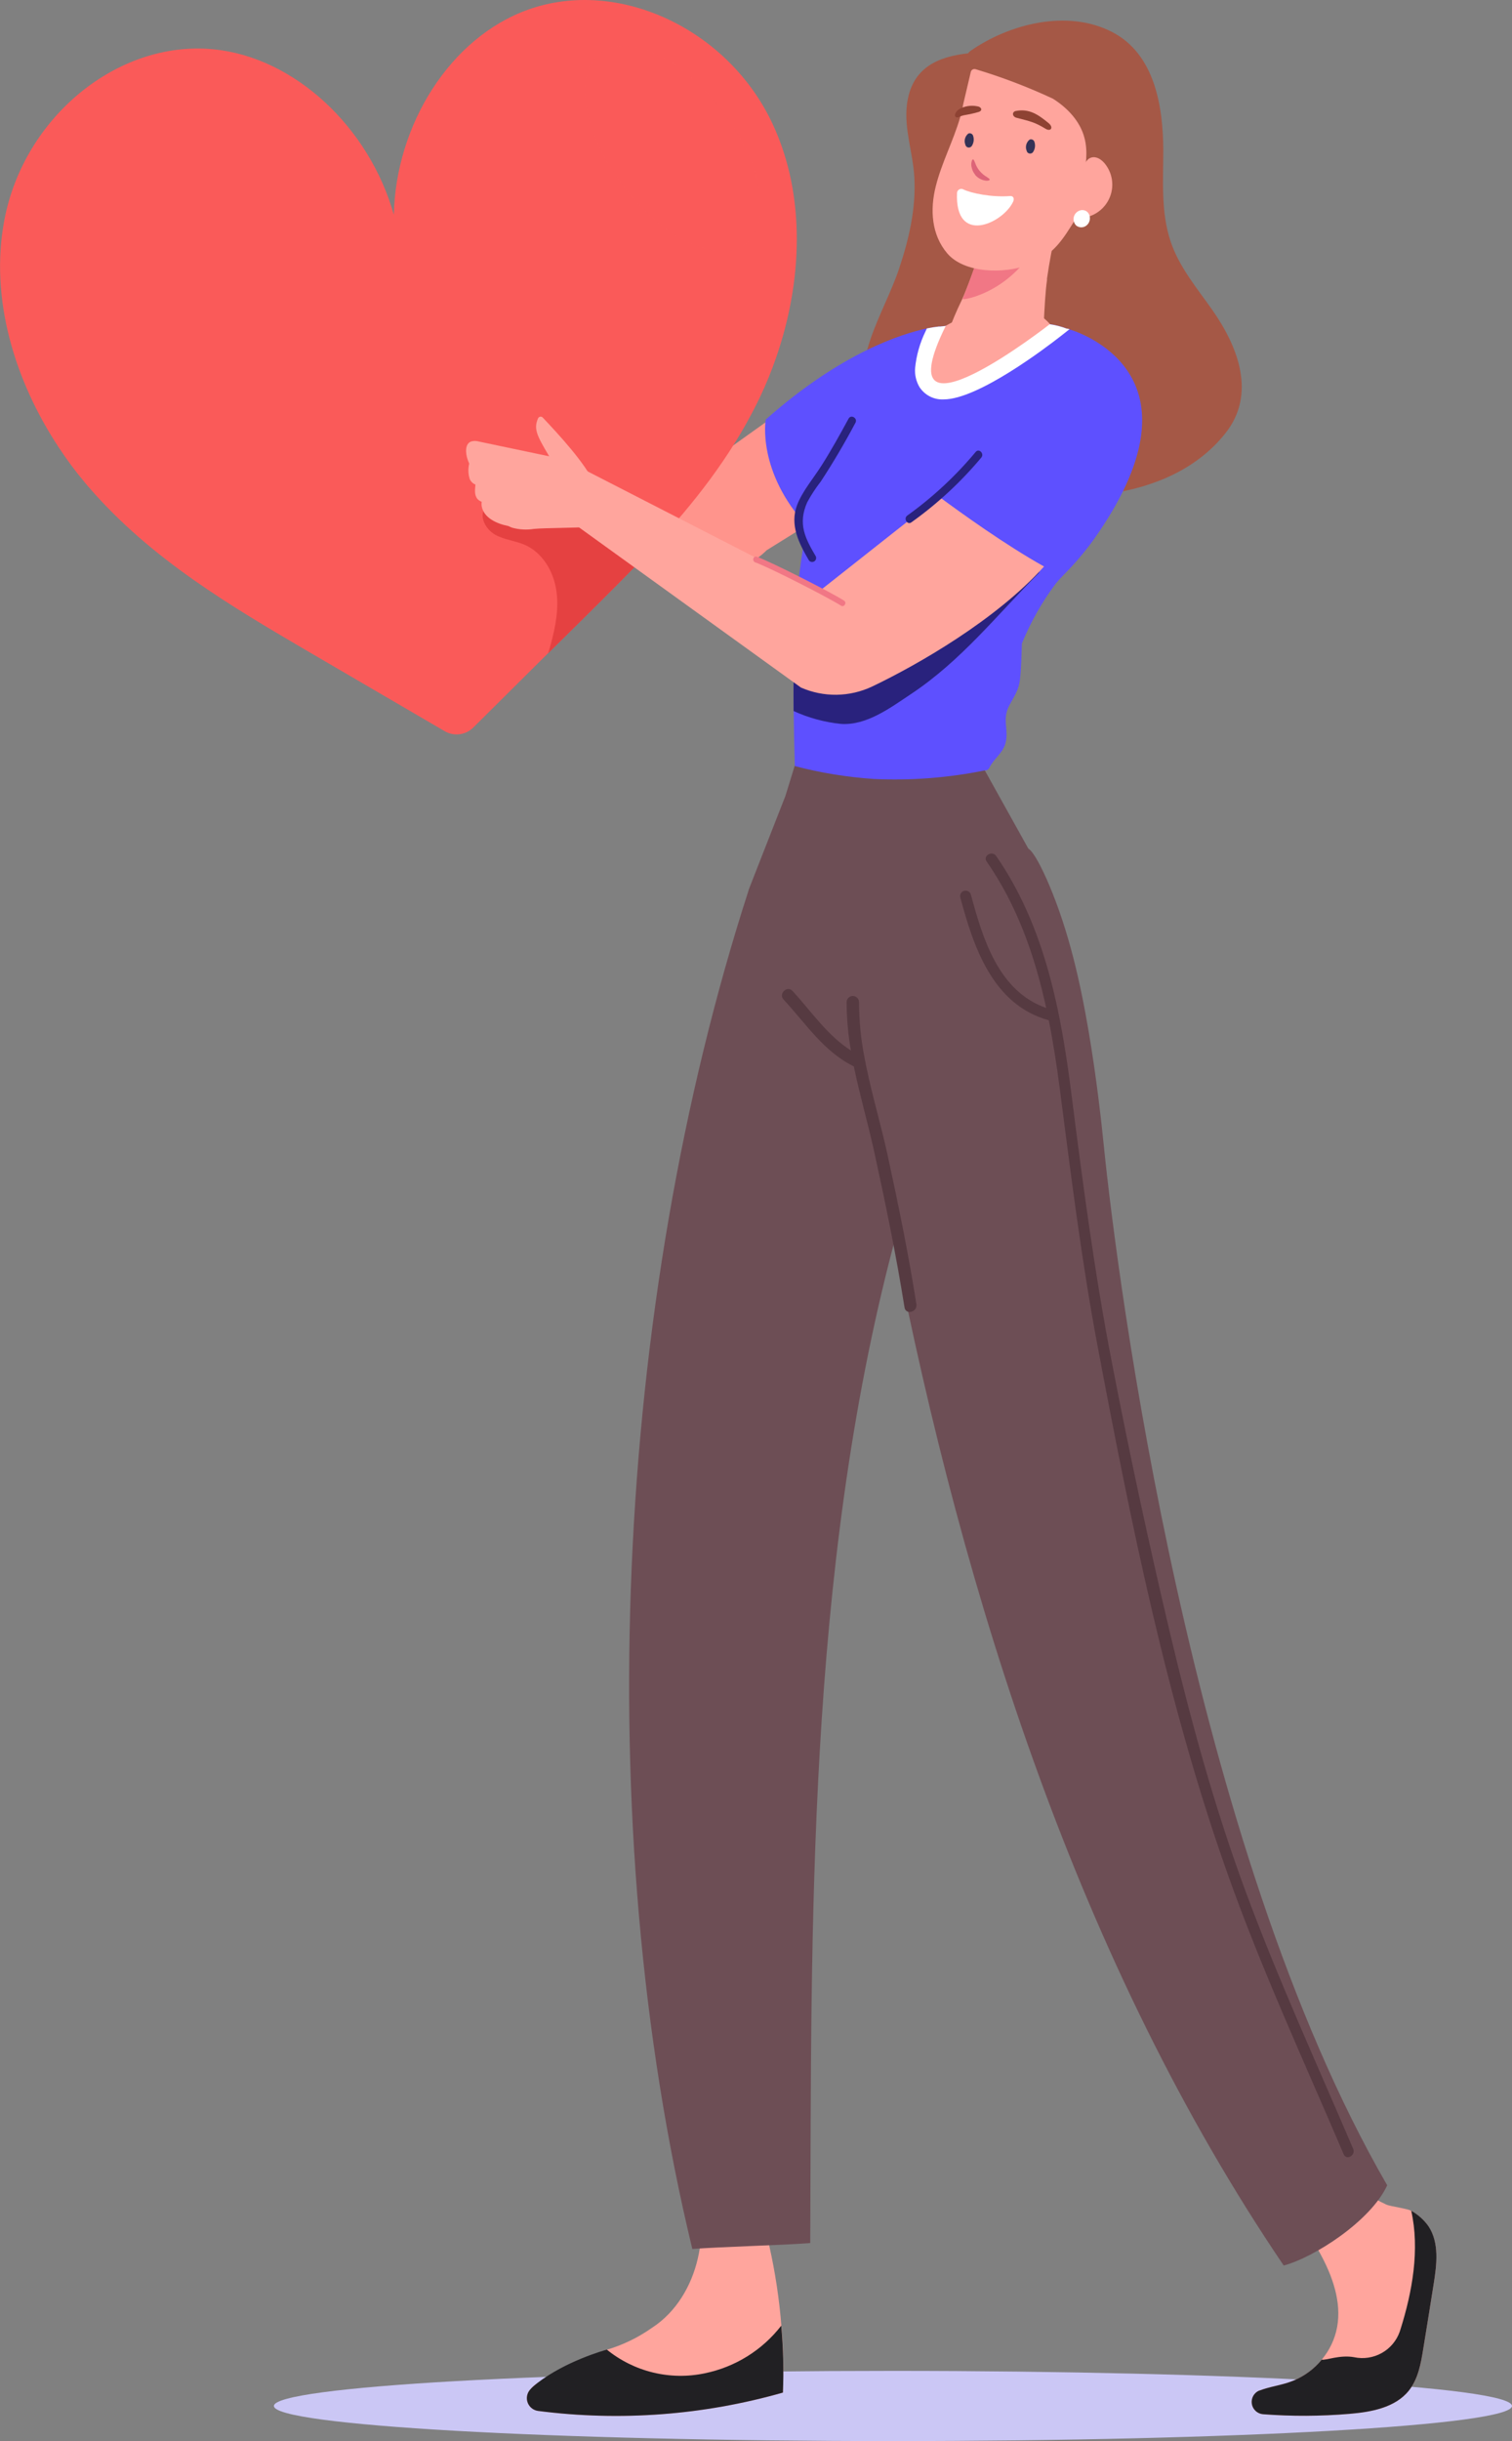 <?xml version="1.0" encoding="UTF-8"?> <svg xmlns="http://www.w3.org/2000/svg" width="88" height="142" viewBox="0 0 88 142" fill="none"><rect x="0" y="0" width="88" height="142" fill="#808080" stroke="none"/> <g clip-path="url(#clip0_520_1513)"> <path d="M71.318 25.206C68.035 29.344 61.386 29.448 56.741 28.183C54.293 27.519 51.664 26.359 50.59 23.888C49.378 21.096 51.449 18.253 52.32 15.653C52.898 13.929 53.321 12.13 53.214 10.3C53.136 8.89 52.61 7.5 52.785 6.08C53.053 3.927 54.601 3.295 56.346 3.101C56.377 3.051 56.418 3.007 56.466 2.973C58.739 1.384 62.132 0.518 64.728 1.863C67.214 3.146 67.692 6.203 67.705 8.723C67.705 10.495 67.557 12.334 68.131 14.046C68.631 15.543 69.67 16.766 70.564 18.039C72.064 20.18 73.13 22.928 71.318 25.206Z" fill="#A55846"></path> <path d="M47.164 22.708L41.128 27.015L27.065 18.633L26.038 22.708L39.889 32.755C40.655 33.147 41.527 33.286 42.378 33.151C43.23 33.017 44.016 32.616 44.623 32.006L49.585 28.919C49.585 28.919 50.539 25.805 47.164 22.708Z" fill="#FF948C"></path> <path d="M54.455 21.81C55.241 22.424 55.985 21.742 56.959 21.81C58.211 21.897 59.573 22.481 60.654 21.685C60.689 20.437 60.759 17.52 60.937 16.292C60.937 16.262 60.937 16.232 60.937 16.205C61.075 15.249 61.253 14.296 61.473 13.352C61.493 13.257 61.516 13.16 61.543 13.068V13.03C61.576 12.891 61.608 12.756 61.643 12.619C61.733 12.282 61.824 11.95 61.919 11.62C61.959 11.476 62.001 11.333 62.046 11.189C61.674 10.219 61.449 9.2 61.38 8.164C60.291 8.528 59.261 9.051 58.326 9.716C58.161 10.622 57.95 11.55 57.687 12.489L57.665 12.584C57.337 13.757 56.846 15.269 56.375 16.489C56.245 16.821 56.125 17.136 56 17.405C54.513 20.465 55.093 20.816 54.455 21.81Z" fill="#FFA59D"></path> <path d="M60.892 12.843C59.715 16.636 56.43 17.435 56.027 17.405C56.648 15.82 57.188 14.205 57.645 12.566C57.915 11.595 58.145 10.637 58.326 9.706C59.119 9.024 60.009 8.462 60.967 8.039C60.978 9.04 61.123 10.036 61.398 10.999C61.353 11.141 61.31 11.286 61.27 11.431C61.175 11.765 61.085 12.094 60.997 12.429C60.96 12.571 60.925 12.706 60.892 12.843Z" fill="#F17785"></path> <path d="M55.129 14.737C56.118 15.9 58.429 15.947 59.858 15.403C61.288 14.859 61.831 13.991 62.63 12.683C62.672 12.606 62.72 12.529 62.765 12.449C62.765 12.269 62.778 12.087 62.798 11.905C62.848 11.406 62.953 10.931 63.048 10.45C63.203 9.649 63.326 8.813 63.118 8.027C62.868 7.058 62.134 6.28 61.281 5.741C59.822 5.06 58.316 4.486 56.774 4.024C56.746 4.016 56.717 4.014 56.688 4.017C56.659 4.021 56.631 4.03 56.606 4.044C56.581 4.059 56.559 4.078 56.541 4.101C56.523 4.124 56.511 4.151 56.503 4.179L56.065 6.04C56.018 6.311 55.955 6.58 55.877 6.844C55.482 8.199 54.808 9.464 54.463 10.837C54.117 12.209 54.215 13.659 55.129 14.737Z" fill="#FFA59D"></path> <path d="M63.023 9.917C63.08 9.61 63.208 9.263 63.506 9.168C63.804 9.073 64.109 9.278 64.305 9.52C64.556 9.831 64.705 10.211 64.732 10.61C64.759 11.008 64.662 11.405 64.455 11.746C64.248 12.088 63.94 12.357 63.573 12.519C63.207 12.68 62.8 12.725 62.407 12.647C62.565 11.749 62.857 10.81 63.023 9.917Z" fill="#FFA59D"></path> <path d="M57.6 10.45C57.6 10.493 57.492 10.533 57.332 10.503C57.107 10.465 56.903 10.349 56.756 10.176C56.757 10.172 56.757 10.168 56.756 10.164C56.657 10.046 56.589 9.906 56.556 9.757C56.515 9.617 56.52 9.467 56.571 9.33C56.593 9.285 56.613 9.268 56.641 9.275C56.653 9.277 56.663 9.283 56.671 9.293C56.721 9.388 56.764 9.487 56.799 9.59C56.849 9.703 56.912 9.811 56.989 9.909C56.997 9.923 57.007 9.936 57.019 9.946C57.135 10.086 57.275 10.203 57.432 10.293C57.53 10.363 57.605 10.406 57.6 10.45Z" fill="#DD6478"></path> <path d="M58.789 11.405C57.73 11.49 56.511 11.241 56.053 11.011C56.017 10.995 55.978 10.987 55.938 10.989C55.899 10.99 55.86 11.001 55.826 11.02C55.792 11.039 55.762 11.066 55.74 11.099C55.718 11.132 55.704 11.169 55.7 11.208C55.562 14.29 58.349 13 58.955 11.755C59.05 11.575 58.997 11.388 58.789 11.405Z" fill="white"></path> <path d="M61.012 7.147C60.429 6.675 59.918 6.306 59.122 6.456C58.899 6.496 58.887 6.783 59.175 6.855C59.966 7.06 60.219 7.104 60.862 7.496C61.15 7.668 61.353 7.421 61.012 7.147Z" fill="#8E4233"></path> <path d="M55.832 6.345C56.15 6.168 56.52 6.111 56.876 6.183C57.102 6.205 57.232 6.432 56.946 6.517C56.16 6.739 56.17 6.644 55.805 6.807C55.539 6.924 55.467 6.594 55.832 6.345Z" fill="#8E4233"></path> <path d="M59.923 8.122C59.974 8.101 60.031 8.1 60.082 8.12C60.133 8.14 60.174 8.18 60.196 8.23C60.235 8.332 60.248 8.441 60.235 8.55C60.222 8.658 60.183 8.761 60.121 8.851C60.088 8.895 60.039 8.923 59.984 8.931C59.93 8.939 59.875 8.926 59.831 8.894C59.792 8.866 59.766 8.825 59.756 8.779C59.707 8.666 59.697 8.541 59.728 8.422C59.758 8.304 59.827 8.198 59.923 8.122Z" fill="#343256"></path> <path d="M56.356 7.771C56.406 7.749 56.463 7.748 56.514 7.768C56.566 7.788 56.607 7.828 56.629 7.878C56.667 7.98 56.68 8.09 56.667 8.198C56.654 8.306 56.615 8.41 56.554 8.5C56.52 8.543 56.471 8.572 56.417 8.58C56.363 8.588 56.307 8.574 56.263 8.542C56.225 8.514 56.198 8.473 56.188 8.427C56.141 8.314 56.132 8.19 56.162 8.071C56.192 7.953 56.26 7.847 56.356 7.771Z" fill="#343256"></path> <path d="M62.63 13.115C62.709 13.181 62.809 13.22 62.912 13.224C63.016 13.229 63.118 13.199 63.203 13.14C63.576 12.89 63.489 12.236 62.996 12.219C62.893 12.222 62.793 12.255 62.709 12.313C62.625 12.372 62.559 12.453 62.521 12.548C62.482 12.643 62.472 12.747 62.491 12.848C62.511 12.948 62.559 13.041 62.63 13.115Z" fill="white"></path> <path d="M88 139.959C88 141.087 71.868 142.001 51.969 142.001C32.07 142.001 15.941 141.087 15.941 139.959C15.941 138.831 32.072 137.918 51.969 137.918C71.866 137.918 88 138.834 88 139.959Z" fill="#CBC7F5"></path> <path d="M45.567 139.181C40.941 140.5 36.093 140.863 31.321 140.249C31.188 140.232 31.062 140.18 30.956 140.098C30.85 140.017 30.768 139.908 30.718 139.784C30.668 139.66 30.652 139.525 30.673 139.393C30.693 139.261 30.748 139.137 30.833 139.033C31.584 138.123 32.495 138.342 33.547 138.018C33.942 137.891 34.779 136.94 35.239 136.718L35.327 136.685C36.258 136.407 37.137 135.981 37.931 135.422C39.37 134.494 40.246 132.962 40.612 131.385C40.978 129.808 40.89 128.17 40.712 126.568C41.64 126.735 42.597 126.593 43.436 126.164C44.54 129.097 45.227 132.17 45.477 135.293C45.592 136.585 45.622 137.884 45.567 139.181Z" fill="#FFA59D"></path> <path d="M83.441 132.865C83.245 134.113 83.043 135.36 82.84 136.608C82.7 137.477 82.544 138.392 81.986 139.081C81.19 140.062 79.805 140.314 78.543 140.419C76.868 140.561 75.185 140.569 73.508 140.441C73.348 140.428 73.197 140.361 73.079 140.251C72.961 140.142 72.883 139.997 72.858 139.838C72.833 139.68 72.861 139.518 72.939 139.377C73.017 139.237 73.14 139.126 73.288 139.064H73.306C73.876 138.844 74.497 138.769 75.076 138.565C75.712 138.341 76.284 137.968 76.743 137.477C76.806 137.409 76.868 137.339 76.924 137.267C77.381 136.725 77.69 136.074 77.82 135.378C78.093 133.896 77.544 132.383 76.818 131.058C76.092 129.733 75.189 128.503 74.64 127.1C76.025 127.085 77.444 126.983 78.684 126.352C79.184 127.37 79.623 127.749 80.687 128.246C80.937 128.355 81.906 128.473 82.126 128.603C82.523 128.823 82.866 129.13 83.128 129.501C83.776 130.469 83.623 131.727 83.441 132.865Z" fill="#FFA59D"></path> <path d="M80.737 127.122C79.783 129.198 76.481 131.322 74.713 131.789C62.82 114.24 56.11 93.031 52.037 72.291C46.924 91.586 47.24 112.491 47.157 130.481C45.695 130.603 41.757 130.706 40.294 130.828C34.326 106.147 35.763 75.927 43.569 51.792V51.77L45.71 46.307L46.283 44.448L52.325 44.311L54.934 43.527L56.977 44.206L59.848 49.362C60.161 49.551 60.647 50.5 61.058 51.468C62.217 54.213 62.87 57.113 63.369 60.05C63.586 61.333 63.772 62.623 63.934 63.913C64.047 64.797 64.145 65.683 64.235 66.571C65.036 74.534 69.29 107.353 80.737 127.122Z" fill="#6D4E55"></path> <path d="M54.651 18.992L53.251 21.4L47.55 31.208C47.35 31.013 47.16 30.821 46.984 30.629C44.03 27.415 44.566 24.407 44.566 24.407C48.967 20.505 52.495 19.416 53.947 19.105C54.175 19.056 54.404 19.019 54.636 18.995H54.663L54.651 18.992Z" fill="#5E50FF"></path> <path d="M63.644 31.403C63.114 32.132 62.528 32.819 61.891 33.457C61.733 33.615 61.582 33.782 61.441 33.956C60.64 35.027 59.98 36.195 59.475 37.432C59.45 38.138 59.443 38.852 59.36 39.548C59.282 40.185 59.025 40.499 58.737 41.046C58.303 41.882 58.737 42.458 58.516 43.247C58.366 43.806 57.83 44.148 57.587 44.652C57.565 44.703 57.528 44.745 57.48 44.775C57.433 44.804 57.378 44.817 57.322 44.814C55.192 45.248 53.016 45.416 50.845 45.313C49.297 45.208 47.762 44.958 46.261 44.564C46.228 43.476 46.203 42.398 46.193 41.343C46.181 39.95 46.193 38.597 46.241 37.33C46.279 35.534 46.441 33.743 46.724 31.969C46.724 31.969 46.724 31.969 46.724 31.952C46.458 30.823 46.488 29.645 46.812 28.531C47.136 27.418 47.742 26.406 48.572 25.593C50.379 21.431 52.673 19.854 53.862 19.285L54.192 19.14L54.63 18.995H54.663H54.706C55.162 18.933 55.623 18.912 56.083 18.93C57.808 18.983 59.307 18.638 61.017 18.843L61.115 18.858C61.441 18.908 61.761 18.991 62.069 19.108C62.092 19.108 62.152 19.127 62.249 19.16C62.85 19.349 64.775 20.086 65.807 21.872C66.879 23.707 66.984 26.701 63.644 31.403Z" fill="#5E50FF"></path> <path d="M83.441 132.863C83.245 134.111 83.043 135.358 82.84 136.606C82.7 137.475 82.544 138.39 81.986 139.079C81.19 140.06 79.805 140.312 78.543 140.417C76.868 140.559 75.185 140.567 73.508 140.439C73.348 140.425 73.197 140.359 73.079 140.249C72.961 140.14 72.883 139.995 72.858 139.836C72.833 139.678 72.861 139.516 72.939 139.375C73.017 139.235 73.14 139.124 73.288 139.062H73.306C73.876 138.842 74.497 138.767 75.076 138.563C75.712 138.339 76.284 137.966 76.743 137.475C76.806 137.407 76.868 137.337 76.924 137.265C77.144 137.322 77.978 136.97 78.811 137.123C79.358 137.239 79.928 137.153 80.416 136.881C80.904 136.61 81.276 136.17 81.463 135.645C81.478 135.603 81.493 135.56 81.505 135.516C82.201 133.315 82.639 130.856 82.136 128.605C82.533 128.826 82.876 129.133 83.138 129.504C83.776 130.467 83.623 131.725 83.441 132.863Z" fill="#212023"></path> <path d="M45.567 139.18C40.941 140.499 36.093 140.862 31.321 140.248C31.188 140.231 31.062 140.179 30.956 140.097C30.85 140.016 30.768 139.907 30.718 139.783C30.668 139.659 30.652 139.524 30.673 139.392C30.693 139.26 30.748 139.136 30.833 139.032C30.902 138.948 30.978 138.87 31.061 138.798L31.273 138.626C32.936 137.345 35.176 136.721 35.319 136.682C36.105 137.32 37.025 137.776 38.011 138.014C38.996 138.252 40.023 138.268 41.015 138.059C42.785 137.697 44.365 136.714 45.469 135.289C45.587 136.582 45.62 137.882 45.567 139.18Z" fill="#212023"></path> <path d="M45.607 58.147C46.914 59.557 47.936 61.169 49.693 62.035C50.029 63.662 50.497 65.279 50.855 66.884C51.523 69.928 52.152 72.98 52.645 76.06C52.718 76.514 53.411 76.322 53.336 75.868C52.873 72.94 52.279 70.036 51.646 67.133C51.276 65.449 50.77 63.752 50.417 62.04L50.319 61.541C50.107 60.472 49.998 59.386 49.996 58.297C49.996 58.201 49.958 58.11 49.891 58.043C49.823 57.975 49.731 57.937 49.636 57.937C49.54 57.937 49.448 57.975 49.381 58.043C49.313 58.11 49.275 58.201 49.275 58.297C49.276 59.24 49.359 60.181 49.525 61.109C48.143 60.226 47.245 58.863 46.12 57.638C45.8 57.309 45.294 57.818 45.607 58.147Z" fill="#563A41"></path> <path d="M62.249 19.149L61.686 19.591C60.91 20.197 56.929 23.234 54.926 23.234C54.647 23.249 54.369 23.19 54.12 23.063C53.872 22.936 53.662 22.745 53.511 22.511C53.316 22.175 53.229 21.789 53.261 21.403C53.335 20.667 53.538 19.951 53.862 19.286C53.892 19.229 53.917 19.169 53.944 19.107C54.172 19.058 54.402 19.021 54.633 18.997H54.663H54.706C55.163 18.939 55.624 18.917 56.085 18.932C57.805 18.984 59.307 18.642 61.017 18.847L61.117 18.865C61.444 18.914 61.763 18.997 62.071 19.114L62.249 19.149Z" fill="white"></path> <path d="M61.107 18.852C61.107 18.852 51.288 26.538 55.046 18.95C55.046 18.95 59.087 16.554 61.107 18.852Z" fill="#FFA59D"></path> <path d="M78.756 125.003C76.635 120.037 74.372 115.103 72.497 110.03C70.669 105.096 69.285 100.013 68.073 94.897C66.846 89.713 65.727 84.503 64.715 79.268C63.714 74.117 63.033 68.949 62.372 63.748C61.756 58.872 60.832 53.916 57.978 49.795C57.745 49.459 57.189 49.778 57.425 50.117C59.215 52.698 60.229 55.608 60.89 58.635C58.118 57.669 57.197 54.609 56.501 52.019C56.473 51.943 56.418 51.881 56.346 51.844C56.275 51.807 56.192 51.798 56.114 51.82C56.036 51.841 55.969 51.891 55.927 51.96C55.885 52.028 55.869 52.11 55.885 52.189C56.668 55.108 57.78 58.453 61.04 59.351C61.308 60.691 61.513 62.046 61.688 63.396C62.332 68.357 62.94 73.293 63.862 78.212C65.822 88.591 67.928 99.109 71.465 109.054C73.428 114.577 75.902 119.927 78.203 125.315C78.365 125.702 78.916 125.377 78.756 125.003Z" fill="#563A41"></path> <path d="M49.388 24.353C48.887 25.274 48.386 26.18 47.825 27.063C47.355 27.812 46.706 28.56 46.391 29.381C45.955 30.539 46.496 31.6 47.079 32.596C47.113 32.642 47.163 32.675 47.219 32.686C47.276 32.698 47.335 32.689 47.385 32.66C47.435 32.631 47.472 32.585 47.49 32.53C47.507 32.475 47.504 32.416 47.48 32.363C46.876 31.333 46.418 30.489 46.979 29.221C47.208 28.798 47.472 28.394 47.768 28.014C48.496 26.903 49.165 25.768 49.791 24.587C49.928 24.325 49.528 24.091 49.388 24.353Z" fill="#29227D"></path> <path d="M60.442 33.352C57.986 35.81 55.955 38.425 53.013 40.379C51.829 41.165 50.439 42.216 48.942 42.111C47.989 42.013 47.059 41.76 46.188 41.362C46.176 39.97 46.188 38.617 46.236 37.35C46.376 37.365 46.516 37.392 46.626 37.397C47.188 37.403 47.749 37.356 48.301 37.257C49.074 37.112 49.834 36.911 50.577 36.653C53.809 35.61 56.809 33.968 60.036 32.91C60.075 32.896 60.117 32.895 60.157 32.905C60.197 32.916 60.232 32.939 60.259 32.97C60.304 32.969 60.348 32.981 60.386 33.005C60.424 33.028 60.455 33.062 60.474 33.102C60.493 33.142 60.501 33.187 60.495 33.232C60.489 33.276 60.471 33.318 60.442 33.352Z" fill="#29227D"></path> <path d="M45.172 20.798C44.899 21.591 44.581 22.367 44.221 23.124C44.158 23.254 44.095 23.373 44.03 23.513C42.483 26.613 40.38 29.278 38.094 31.748C36.755 33.201 35.34 34.591 33.955 35.968L31.902 37.995L27.541 42.327C27.326 42.539 27.046 42.674 26.746 42.712C26.446 42.749 26.142 42.687 25.881 42.534L18.064 37.972C13.478 35.29 8.801 32.537 5.205 28.382C5.108 28.275 5.015 28.162 4.925 28.053C4.385 27.409 3.884 26.735 3.423 26.034C0.864 22.166 -0.613 17.372 0.251 12.812C1.38 6.823 6.838 2.344 12.381 2.863C17.16 3.31 21.497 7.425 22.922 12.493C23.034 7.238 26.216 2.172 30.738 0.56C35.978 -1.315 42.378 1.675 44.964 7.203C46.929 11.408 46.692 16.416 45.172 20.798Z" fill="#FA5A59"></path> <g style="mix-blend-mode:screen" opacity="0.5"> <path d="M43.391 14.196C44.986 12.991 44.387 9.528 42.055 6.462C39.722 3.396 36.539 1.887 34.944 3.092C33.35 4.297 33.949 7.759 36.281 10.825C38.614 13.892 41.797 15.401 43.391 14.196Z" fill="#FA5A59"></path> </g> <path d="M38.093 31.757C36.754 33.21 35.339 34.6 33.955 35.977L31.902 38.004C31.954 37.839 32.002 37.674 32.047 37.504C32.337 36.451 32.548 35.351 32.367 34.273C32.187 33.195 31.559 32.149 30.56 31.702C29.991 31.453 29.338 31.4 28.807 31.098C28.276 30.796 27.861 30.055 28.229 29.554C30.034 29.055 32.024 28.675 33.807 29.234C34.669 29.548 35.483 29.981 36.226 30.519C36.846 30.932 37.469 31.345 38.093 31.757Z" fill="#E54141"></path> <path d="M60.764 32.954C57.985 36.048 53.414 38.671 50.75 39.941C50.105 40.244 49.402 40.406 48.689 40.416C47.976 40.425 47.269 40.282 46.616 39.996L32.433 29.765L33.484 27.055L47.723 34.359L54.65 28.891C55.89 29.81 58.544 31.719 60.764 32.954Z" fill="#FFA59D"></path> <path d="M49.122 34.939C48.371 34.455 44.894 32.693 44.05 32.386C43.839 32.311 43.749 32.636 43.957 32.715C44.776 33.005 48.213 34.764 48.95 35.233C49.135 35.348 49.307 35.054 49.122 34.939Z" fill="#F17785"></path> <path d="M56.786 26.289C55.623 27.684 54.287 28.927 52.81 29.987C52.56 30.159 52.81 30.561 53.043 30.386C54.556 29.307 55.924 28.04 57.114 26.616C57.302 26.389 56.976 26.059 56.786 26.289Z" fill="#29227D"></path> <path d="M31.591 24.293C31.573 24.273 31.549 24.257 31.523 24.248C31.496 24.238 31.468 24.236 31.44 24.24C31.413 24.245 31.386 24.256 31.364 24.273C31.342 24.29 31.325 24.313 31.313 24.338C31.063 24.93 31.206 25.284 31.964 26.544L27.861 25.683C27.717 25.641 27.564 25.641 27.42 25.683C27.052 25.818 27.09 26.35 27.212 26.719C27.24 26.809 27.277 26.894 27.308 26.968C27.236 27.266 27.248 27.578 27.34 27.869C27.404 28.015 27.523 28.13 27.671 28.189C27.645 28.488 27.593 28.805 27.801 29.04C27.867 29.105 27.946 29.156 28.034 29.189C28.022 29.272 28.022 29.356 28.034 29.439C28.151 30.125 28.91 30.47 29.593 30.602C29.662 30.638 29.733 30.67 29.806 30.697C30.22 30.811 30.654 30.835 31.078 30.767C31.744 30.704 33.492 30.717 34.163 30.652L34.586 28.111C34.05 26.924 32.485 25.242 31.591 24.293Z" fill="#FFA59D"></path> </g> <defs> <clipPath id="clip0_520_1513"> <rect width="88" height="142" fill="white"></rect> </clipPath> </defs> </svg> 